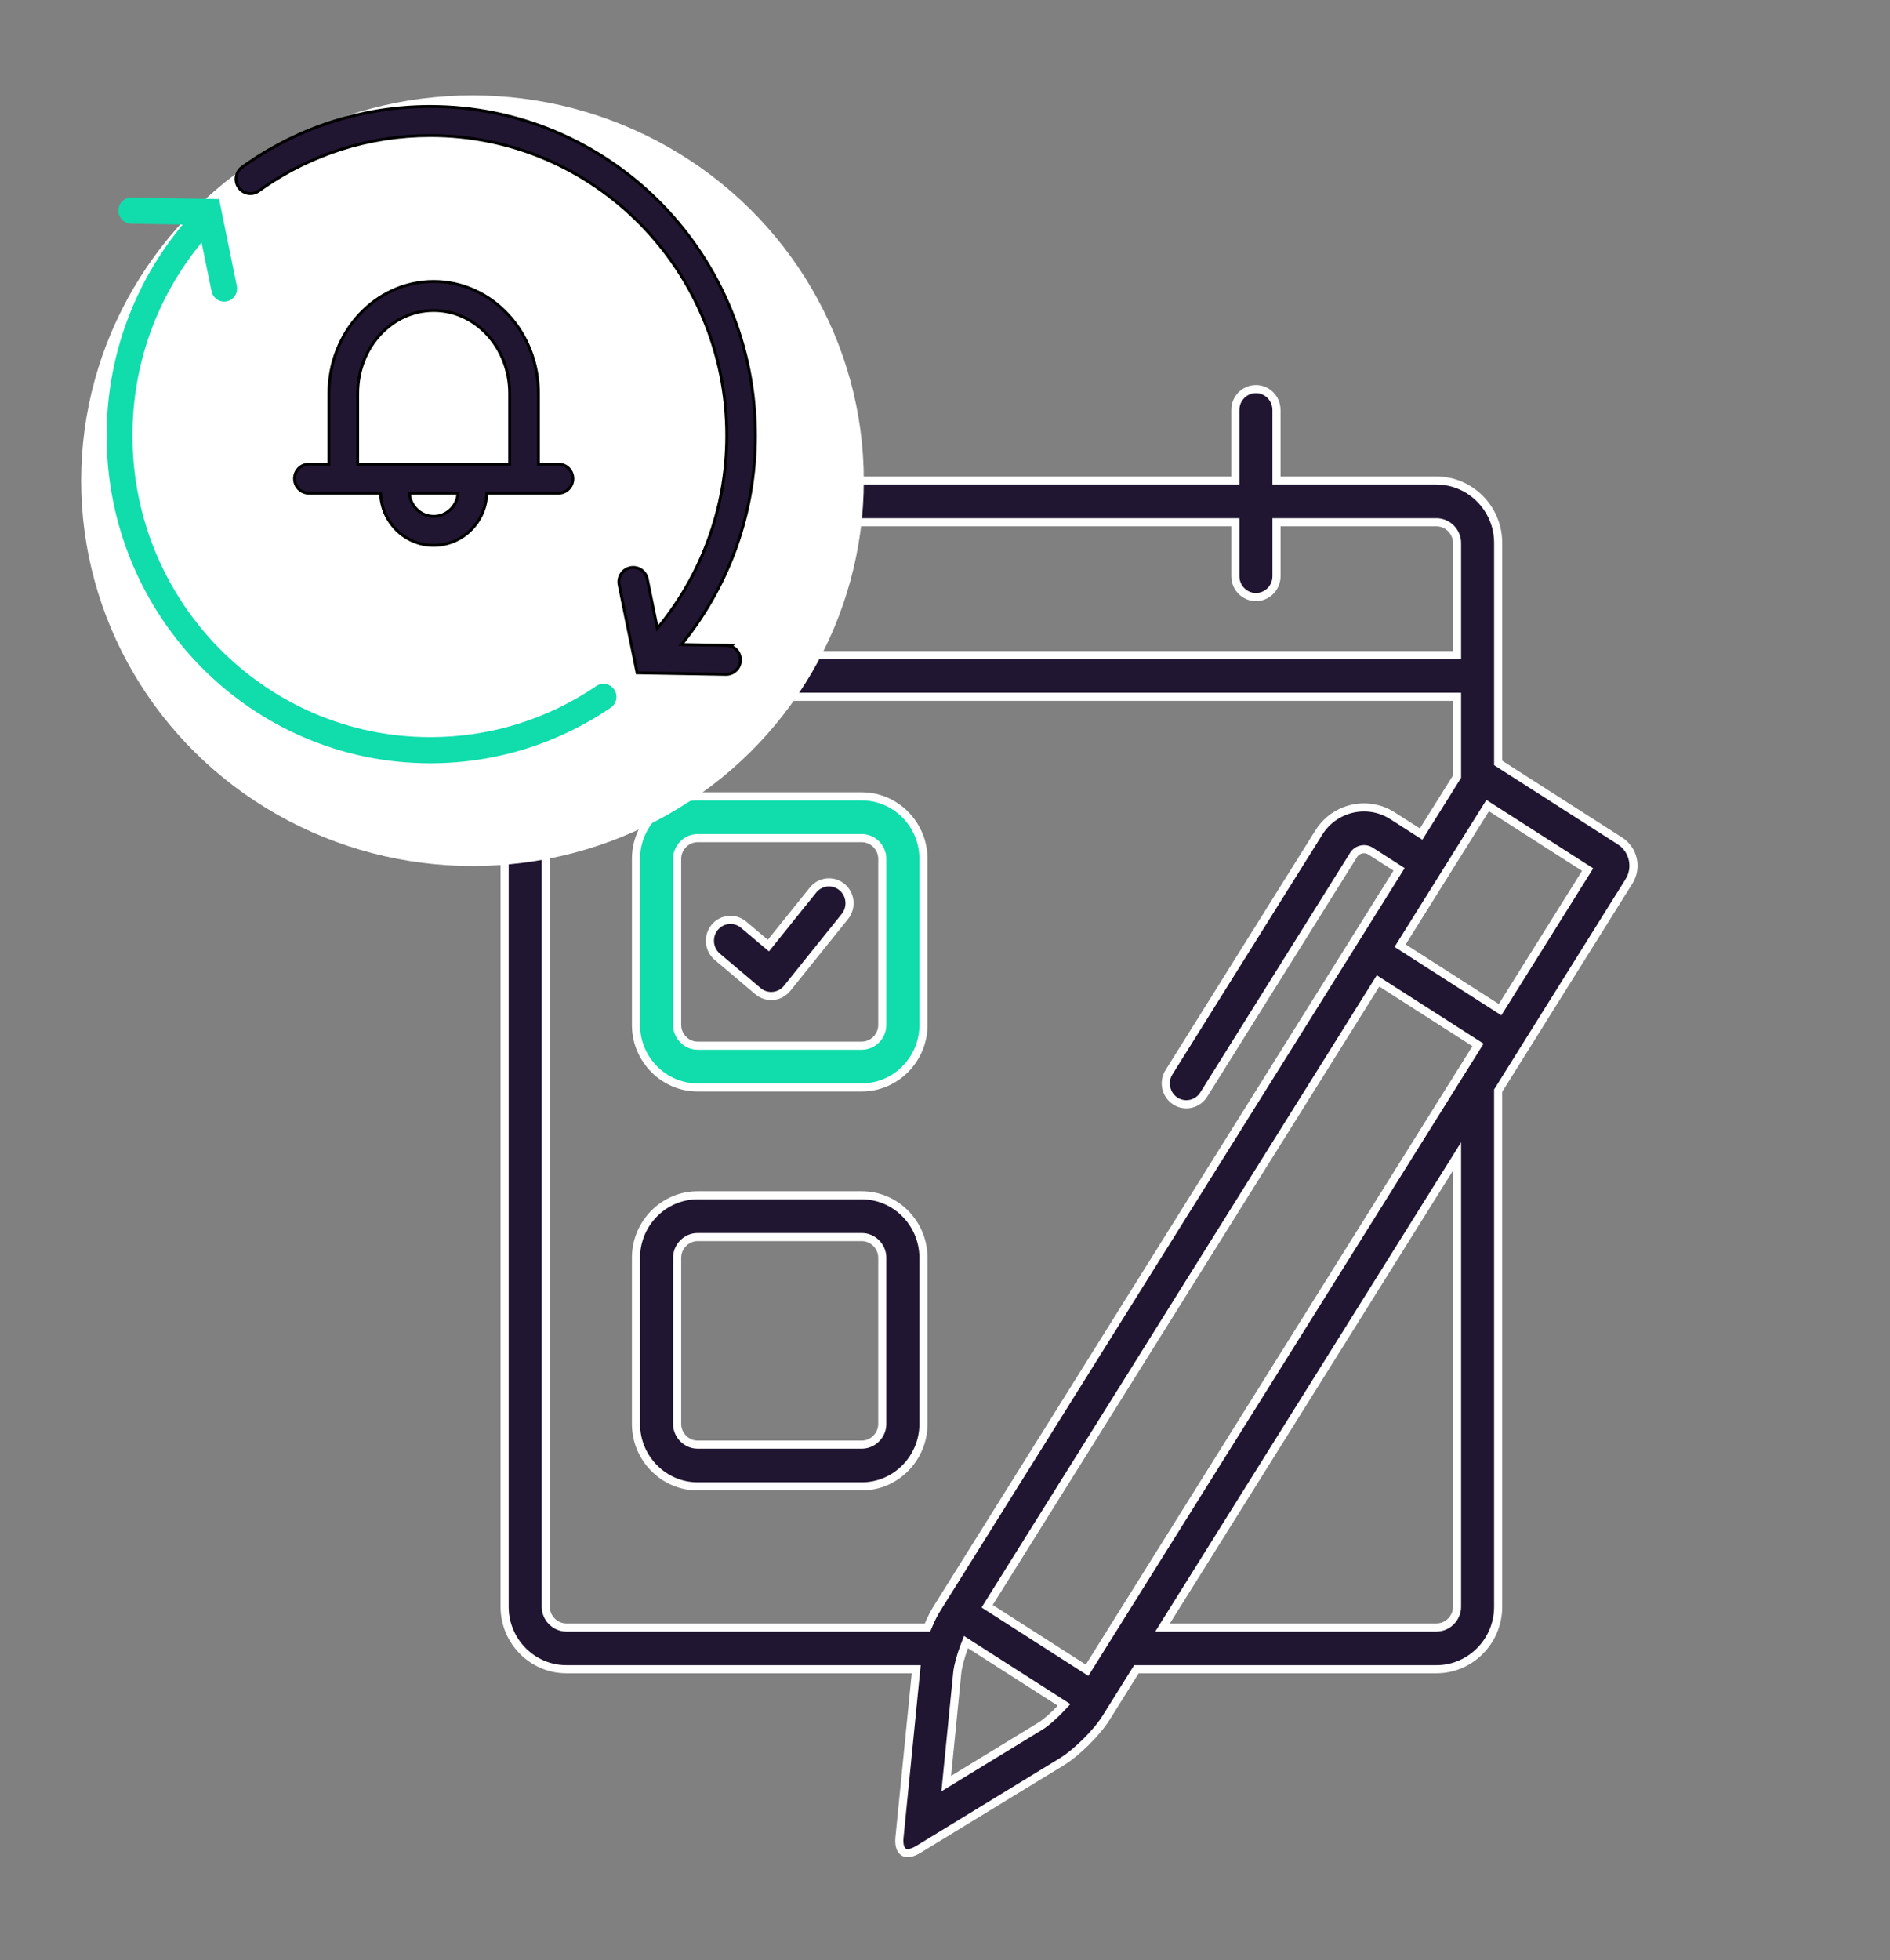 <svg width="163" height="169" viewBox="0 0 163 169" fill="none" xmlns="http://www.w3.org/2000/svg">
<rect x="0" y="0" width="163" height="169" fill="#808080" stroke="none"/>
<path d="M108.313 33.549C109.289 33.549 110.088 34.35 110.088 35.349V41.432H123.892C126.81 41.432 129.207 43.852 129.207 46.816V65.784L129.368 65.887L139.722 72.516C140.876 73.255 141.224 74.82 140.491 75.99V75.991L129.26 93.952L129.206 94.037V138.545C129.206 141.509 126.81 143.928 123.892 143.928H98.009L97.906 144.092L95.39 148.119C94.586 149.404 92.852 151.122 91.565 151.908L79.186 159.468C78.819 159.691 78.518 159.777 78.289 159.777C78.037 159.777 77.858 159.676 77.737 159.486C77.606 159.28 77.525 158.935 77.575 158.431V158.43L78.98 144.312L79.019 143.927H48.834C45.916 143.927 43.519 141.508 43.519 138.544V46.816C43.519 43.852 45.916 41.432 48.834 41.432H62.638V35.349C62.638 34.35 63.437 33.549 64.412 33.549C65.388 33.55 66.186 34.351 66.186 35.349V41.432H106.539V35.349C106.539 34.351 107.338 33.55 108.313 33.549ZM83.157 141.989C82.867 142.755 82.617 143.636 82.557 144.236L81.676 153.089L81.606 153.79L82.207 153.423L89.738 148.824C90.25 148.511 90.919 147.902 91.48 147.309L91.77 147.002L91.414 146.774L83.673 141.818L83.31 141.585L83.157 141.989ZM118.661 84.877L85.317 138.202L85.134 138.496L85.426 138.682L93.455 143.825L93.754 144.015L93.941 143.715L127.285 90.391L127.469 90.098L127.178 89.911L119.146 84.769L118.849 84.578L118.661 84.877ZM47.069 138.557L47.07 138.57C47.084 139.525 47.879 140.327 48.835 140.328H79.994L80.085 140.115C80.306 139.594 80.54 139.121 80.774 138.749V138.748L120.479 75.251L120.662 74.959L120.371 74.772L118.201 73.381L118.198 73.379C118.022 73.269 117.839 73.217 117.64 73.217H117.636C117.281 73.222 116.934 73.392 116.737 73.713L103.814 94.381C103.322 95.167 102.33 95.434 101.526 95.029L101.368 94.939C100.541 94.408 100.291 93.294 100.817 92.453L113.739 71.786C114.617 70.38 116.12 69.615 117.64 69.617H117.641C118.373 69.616 119.121 69.796 119.805 70.166L120.094 70.337L122.265 71.728L122.562 71.918L122.75 71.619L125.606 67.051L125.66 66.965V60.081H47.069V138.557ZM125.014 100.748L100.599 139.792L100.264 140.328H123.895C124.859 140.327 125.66 139.51 125.66 138.544V99.713L125.014 100.748ZM128.113 69.76L120.934 81.245L120.75 81.539L121.042 81.725L129.073 86.868L129.371 87.058L129.559 86.758L136.739 75.274L136.923 74.98L136.632 74.793L128.6 69.651L128.302 69.46L128.113 69.76ZM48.835 45.033C47.87 45.033 47.069 45.85 47.069 46.816V56.482H125.66V46.816C125.66 45.85 124.858 45.033 123.894 45.033H110.09V49.682C110.09 50.68 109.291 51.482 108.315 51.482C107.34 51.482 106.541 50.68 106.541 49.682V45.033H66.188V49.682C66.188 50.68 65.389 51.482 64.413 51.482C63.438 51.482 62.64 50.68 62.64 49.682V45.033H48.835Z" fill="#211631" stroke="white" stroke-width="0.7"/>
<path d="M70.118 76.743C70.737 75.974 71.852 75.858 72.611 76.483C73.373 77.11 73.488 78.245 72.869 79.018L67.885 85.218C67.587 85.59 67.151 85.826 66.68 85.872C66.211 85.918 65.74 85.773 65.376 85.465V85.464L61.863 82.498V82.497C61.11 81.862 61.008 80.726 61.637 79.961C62.264 79.2 63.38 79.097 64.133 79.732L65.993 81.302L66.268 81.533L66.492 81.254L70.118 76.743Z" fill="#211631" stroke="white" stroke-width="0.7"/>
<path d="M60.164 68.664H74.326C77.244 68.664 79.641 71.084 79.641 74.048V88.38C79.641 91.343 77.244 93.762 74.326 93.763H60.164C57.246 93.763 54.849 91.344 54.849 88.38V74.048C54.849 71.084 57.246 68.664 60.164 68.664ZM60.164 72.265C59.199 72.265 58.398 73.082 58.398 74.048V88.38C58.398 89.346 59.199 90.163 60.164 90.163H74.326C75.291 90.163 76.092 89.346 76.092 88.38V74.048C76.092 73.082 75.291 72.265 74.326 72.265H60.164Z" fill="#10DCAC" stroke="white" stroke-width="0.7"/>
<path d="M60.164 103.062H74.326C77.244 103.062 79.641 105.482 79.641 108.446V122.778C79.641 125.741 77.245 128.161 74.326 128.161H60.164C57.246 128.161 54.849 125.742 54.849 122.778V108.446C54.849 105.482 57.246 103.062 60.164 103.062ZM60.164 106.663C59.199 106.663 58.398 107.48 58.398 108.446V122.778C58.398 123.744 59.199 124.561 60.164 124.561H74.326C75.291 124.561 76.092 123.744 76.092 122.778V108.446C76.092 107.48 75.291 106.663 74.326 106.663H60.164Z" fill="#211631" stroke="white" stroke-width="0.7"/>
<ellipse cx="40.749" cy="41.448" rx="33.749" ry="33.222" fill="white"/>
<path d="M51.428 59.153C47.336 61.937 42.417 63.56 37.112 63.56C30.015 63.56 23.599 60.652 18.946 55.946C14.296 51.237 11.424 44.744 11.423 37.56C11.424 31.221 13.664 25.424 17.385 20.912L18.243 25.107C18.368 25.717 18.957 26.109 19.559 25.983C20.161 25.857 20.548 25.261 20.424 24.651L18.893 17.166L11.34 17.035C10.725 17.025 10.218 17.521 10.208 18.143C10.198 18.765 10.688 19.278 11.303 19.289L15.756 19.366C11.664 24.28 9.195 30.632 9.195 37.56C9.196 53.165 21.693 65.813 37.111 65.813C42.868 65.813 48.226 64.047 52.67 61.023C53.181 60.676 53.316 59.976 52.972 59.459C52.63 58.942 51.939 58.805 51.428 59.153L51.428 59.153Z" fill="#10DCAC"/>
<path d="M37.836 9.193C52.991 9.582 65.154 22.133 65.154 37.561L65.147 38.209C65.001 44.796 62.626 50.831 58.768 55.575L62.643 55.644L63.048 55.651L62.976 55.697C63.495 55.854 63.868 56.344 63.859 56.916V56.917C63.848 57.606 63.285 58.159 62.6 58.147L55.048 58.016L54.947 58.014L54.928 57.915L53.398 50.432C53.259 49.756 53.687 49.093 54.358 48.952C55.029 48.812 55.684 49.249 55.822 49.925L56.693 54.185C60.425 49.686 62.677 43.895 62.678 37.561C62.677 30.411 59.818 23.949 55.19 19.264C50.559 14.58 44.176 11.687 37.112 11.687C31.766 11.687 26.811 13.345 22.708 16.182L22.314 16.46C21.791 16.836 21.078 16.743 20.664 16.266L20.585 16.164C20.191 15.602 20.319 14.821 20.877 14.42L21.31 14.114C25.807 11.003 31.256 9.183 37.112 9.183L37.836 9.193Z" fill="#211631" stroke="black" stroke-width="0.25"/>
<path d="M37.402 24.268C39.917 24.267 42.195 25.374 43.816 27.125C45.441 28.877 46.434 31.282 46.435 33.92V40.022H48.165C48.85 40.022 49.404 40.583 49.404 41.272C49.404 41.961 48.85 42.523 48.165 42.523H41.978C41.911 45.019 39.889 47.021 37.402 47.023C34.912 47.022 32.894 45.017 32.827 42.523H26.64C25.955 42.523 25.401 41.962 25.401 41.272C25.402 40.582 25.955 40.022 26.64 40.022H28.37V33.92C28.37 31.282 29.364 28.877 30.987 27.125C32.609 25.374 34.887 24.267 37.402 24.268ZM35.307 42.522C35.373 43.637 36.284 44.52 37.402 44.522C37.983 44.522 38.501 44.287 38.887 43.9C39.243 43.538 39.467 43.061 39.498 42.522H35.307ZM37.402 26.77C35.614 26.771 33.994 27.545 32.795 28.834C31.598 30.124 30.847 31.919 30.847 33.921V40.023H43.958V33.921C43.958 31.92 43.206 30.126 42.009 28.835C40.809 27.545 39.19 26.771 37.402 26.77Z" fill="#211631" stroke="black" stroke-width="0.25"/>
</svg>

